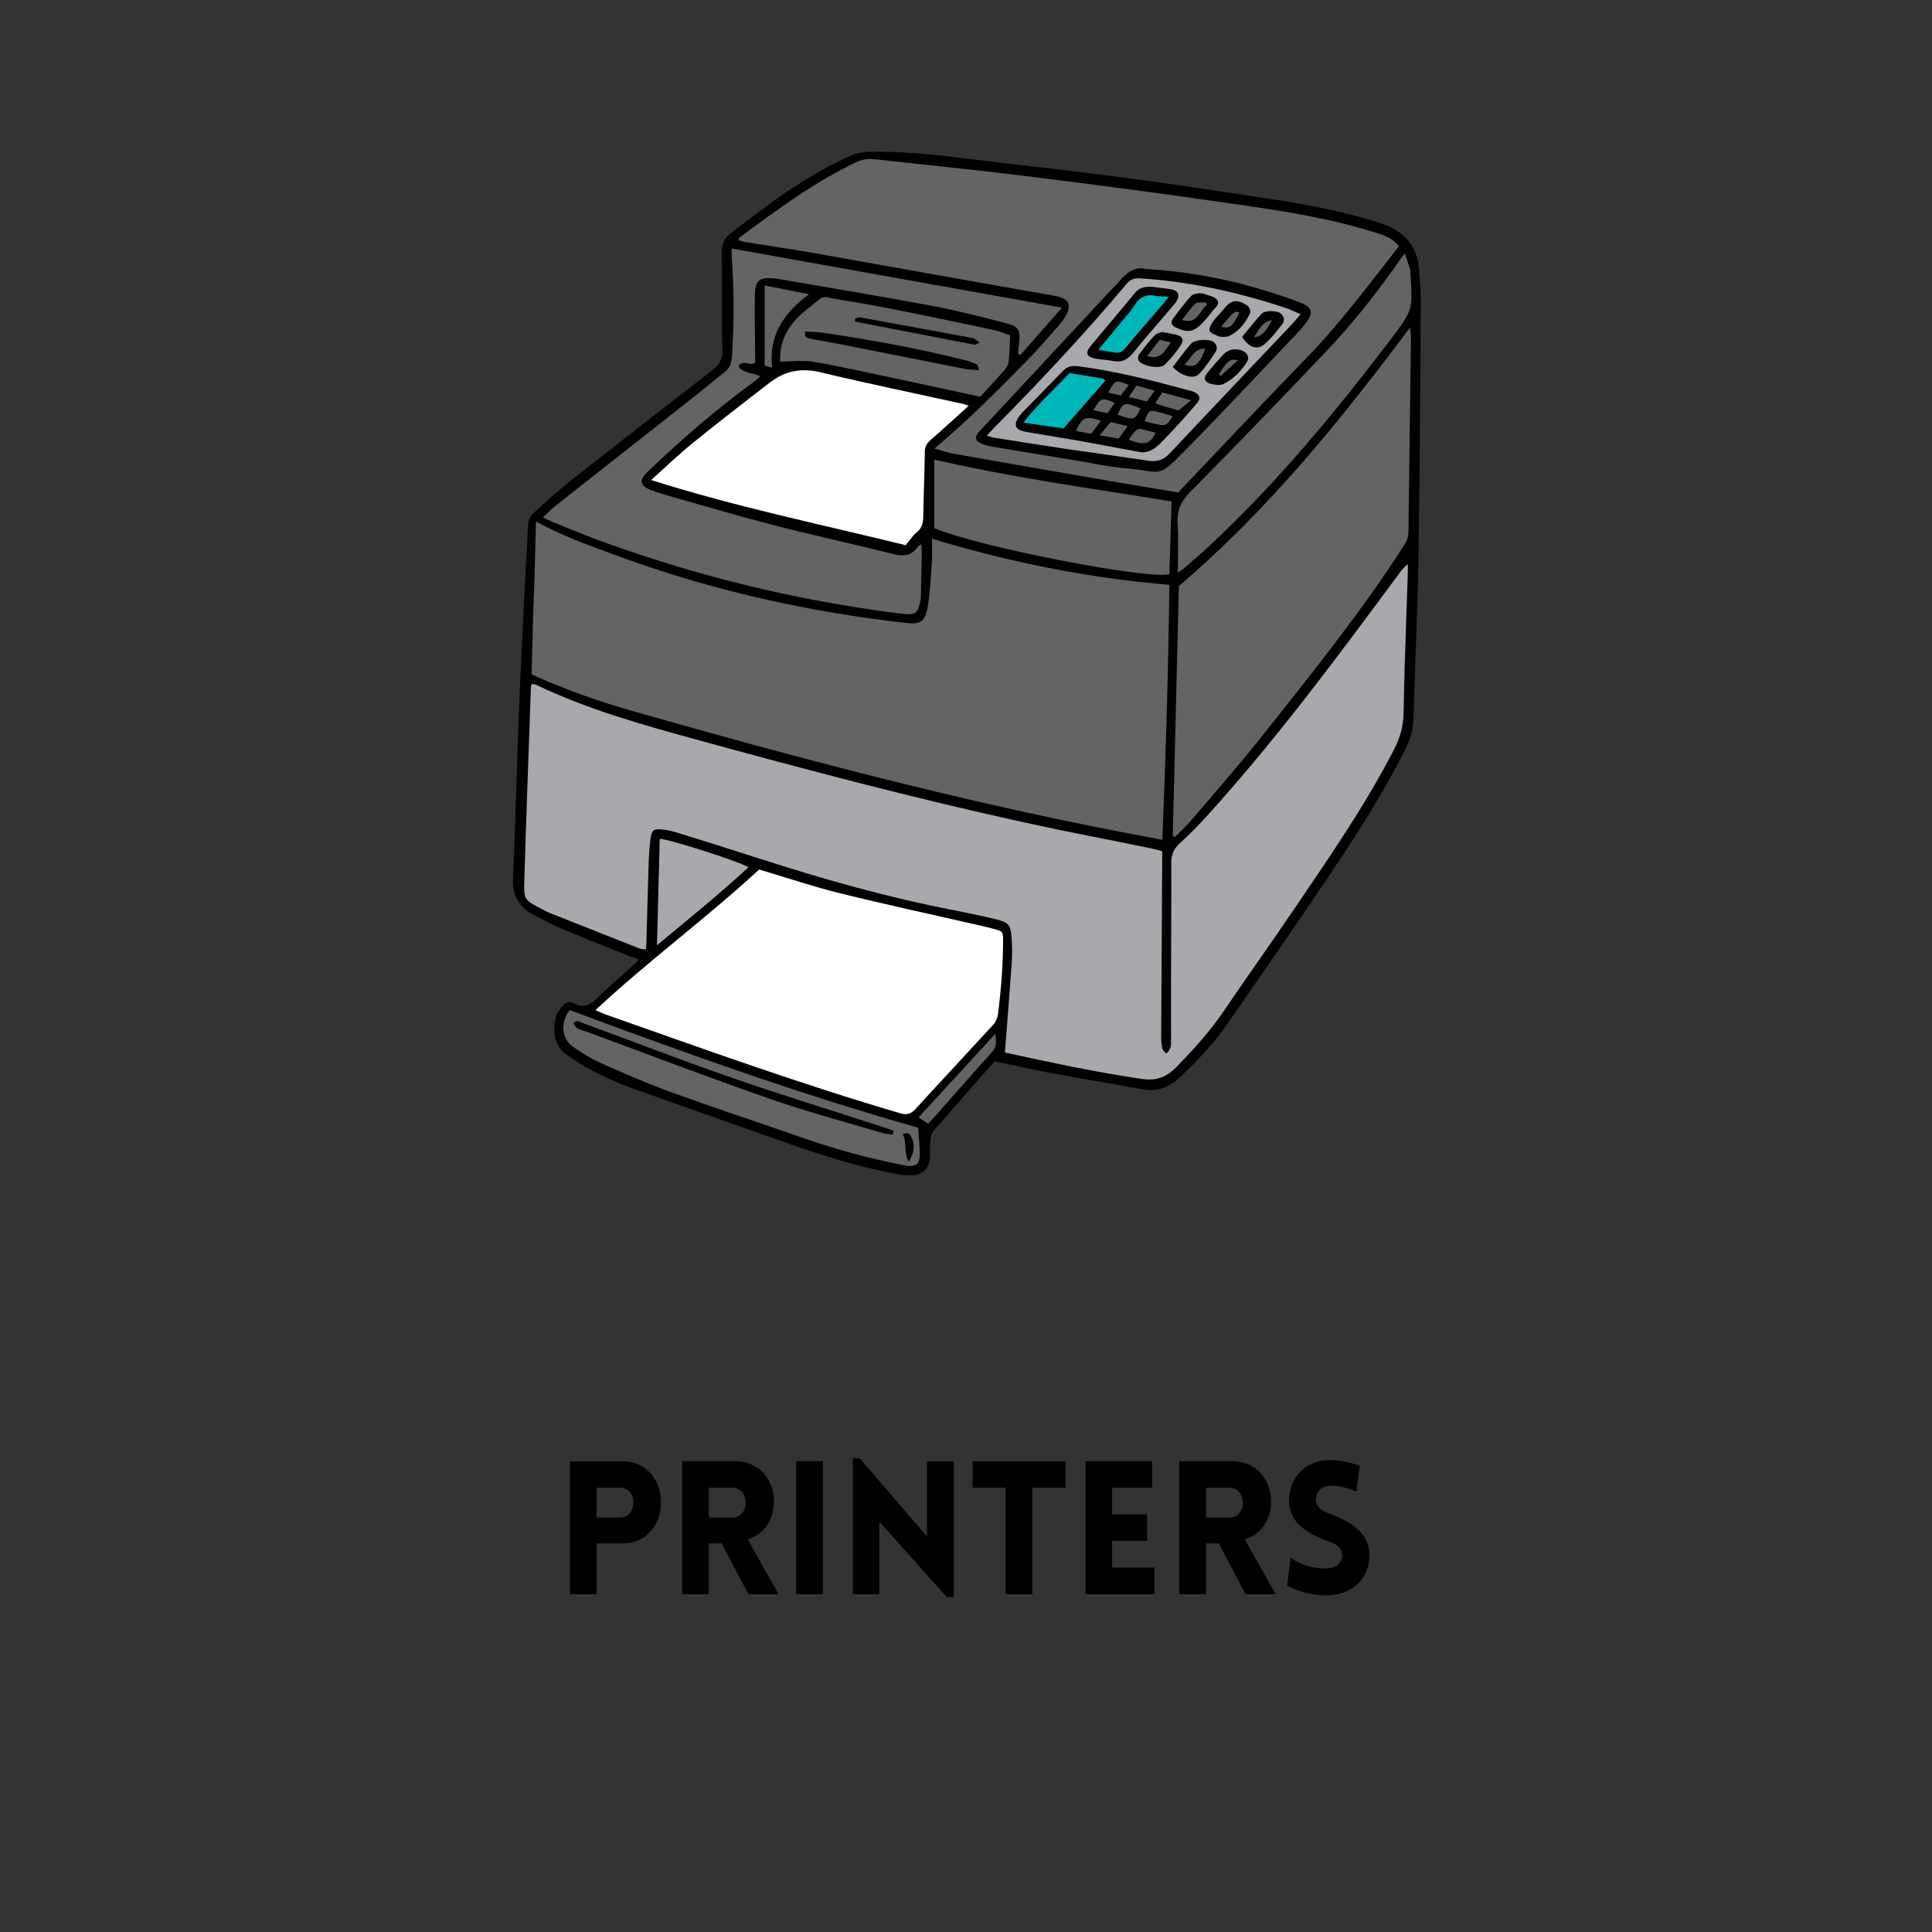 <svg xmlns="http://www.w3.org/2000/svg" xmlns:xlink="http://www.w3.org/1999/xlink" width="1080" zoomAndPan="magnify" viewBox="0 0 810 810" height="1080" preserveAspectRatio="xMidYMid meet" version="1.0"><rect x="0" y="0" width="810" height="810" fill="#333333" stroke="none"/><defs><g/><clipPath id="af8fddbe94"><path d="M 215 63.281 L 595.656 63.281 L 595.656 493 L 215 493 Z M 215 63.281 " clip-rule="nonzero"/></clipPath></defs><g clip-path="url(#af8fddbe94)"><path fill="#000000" d="M 595.656 126.656 C 595.43 161.605 595.297 196.555 594.734 231.504 C 594.359 254.961 593.27 278.398 592.555 301.836 C 592.422 306.176 591.184 310.062 589.25 313.969 C 577.242 337.988 562.062 360.02 547.055 382.16 C 536.363 397.914 525.43 413.523 514.625 429.203 C 508.973 437.41 502.133 444.586 494.918 451.422 C 490.449 455.664 485.375 457.879 479.043 456.715 C 465.594 454.258 452.105 452.02 438.652 449.523 C 431.418 448.172 424.242 446.48 417.027 444.941 C 408.332 454.801 399.781 464.453 391.328 474.199 C 390.5 475.16 390.105 476.68 389.977 477.992 C 389.77 480.34 390.031 482.727 389.883 485.074 C 389.582 489.902 386.934 492.586 382.066 492.773 C 379.738 492.867 377.371 492.473 375.059 492.043 C 358 488.848 341.598 483.422 325.293 477.602 C 304.699 470.277 284.074 463.102 263.52 455.684 C 258.355 453.824 253.355 451.438 248.453 448.961 C 244.957 447.195 241.707 444.961 238.402 442.82 C 232.316 438.875 231.602 432.961 232.953 426.574 C 233.312 424.867 234.645 423.27 235.773 421.805 C 237.051 420.152 238.836 419.551 240.805 420.66 C 244.863 422.914 247.684 421.242 250.633 418.234 C 254.934 413.879 259.688 409.953 264.254 405.84 C 265.398 404.809 266.508 403.719 267.973 402.348 C 264.082 400.863 260.59 399.586 257.152 398.199 C 249.43 395.078 241.691 391.98 234.023 388.715 C 230.566 387.23 227.262 385.352 223.898 383.645 C 217.68 380.469 214.75 375.625 215.07 368.414 C 216.062 345.145 216.684 321.855 217.566 298.57 C 218.207 281.891 219.031 265.234 219.859 248.559 C 220.309 239.281 220.969 230.023 221.363 220.746 C 221.457 218.34 222.207 216.445 223.898 214.902 C 228.332 210.902 232.672 206.754 237.352 203.055 C 257.621 187.07 277.969 171.164 298.406 155.41 C 301.375 153.117 302.918 150.863 302.84 146.938 C 302.598 133.398 302.84 119.859 302.633 106.336 C 302.578 102.898 303.312 100.176 306.055 98.055 C 322.004 85.734 338.047 73.508 356.629 65.281 C 359.129 64.176 362.078 63.688 364.82 63.629 C 379.98 63.328 394.973 65.227 409.965 67.086 C 421.668 68.551 433.41 69.754 445.113 71.199 C 458.379 72.832 471.66 74.465 484.887 76.324 C 501.082 78.598 517.258 81.098 533.414 83.539 C 548.031 85.754 562.551 88.516 576.699 92.91 C 577.902 93.285 579.121 93.602 580.289 94.055 C 589.004 97.398 594.301 103.426 594.941 112.984 C 595.297 117.527 595.676 122.094 595.656 126.656 Z M 595.656 126.656 " fill-opacity="1" fill-rule="nonzero"/></g><path fill="#ffffff" d="M 318.266 364.543 C 329.762 367.961 340.789 371.68 352.062 374.477 C 371.133 379.191 390.332 383.324 409.477 387.699 C 411.918 388.262 414.379 388.809 416.805 389.484 C 420.355 390.461 420.559 390.555 420.543 394.309 C 420.523 399.344 420.336 404.375 419.996 409.41 C 419.621 414.742 419.059 420.078 418.383 425.371 C 418.191 426.801 417.516 428.414 416.559 429.465 C 405.719 441.297 394.727 453.016 383.906 464.867 C 381.973 466.988 380.336 467.59 377.426 466.746 C 335.793 454.539 294.988 439.797 254.09 425.391 C 252.773 424.922 251.516 424.301 249.656 423.496 C 271.898 402.742 296.133 384.996 318.266 364.543 Z M 403.953 169.383 C 383.871 164.969 363.711 160.797 343.703 156.027 C 335.812 154.148 329.051 155.559 322.887 160.293 C 311.785 168.797 300.738 177.398 289.879 186.207 C 284.168 190.848 278.867 195.992 272.988 201.25 C 308.328 212.48 344.098 219.824 379.719 228.574 C 381.297 226.699 382.574 224.613 384.359 223.168 C 386.742 221.25 387.062 218.922 387.102 216.164 C 387.23 207.203 387.609 198.266 387.738 189.305 C 387.777 186.977 388.809 185.625 390.465 184.199 C 395.555 179.785 400.496 175.203 406.113 170.133 C 404.797 169.68 404.387 169.477 403.953 169.383 Z M 403.953 169.383 " fill-opacity="1" fill-rule="nonzero"/><path fill="#a7a9ac" d="M 421.312 441.223 C 422.309 428.266 423.32 415.871 424.188 403.477 C 424.43 400.039 424.355 396.543 424.109 393.09 C 423.734 387.754 422.891 386.723 417.555 385.41 C 411.898 384.02 406.207 382.836 400.496 381.727 C 372.504 376.336 345.129 368.637 318.039 359.848 C 306.672 356.168 295.27 352.617 283.848 349.086 C 281.762 348.449 279.582 347.922 277.402 347.734 C 273.984 347.434 273.176 348.129 272.746 351.512 C 272.352 354.777 272.086 358.082 271.973 361.387 C 271.598 372.562 271.336 383.738 271.016 394.91 C 270.996 395.852 270.883 396.77 270.789 398.027 C 269.891 397.934 269.117 398.027 268.48 397.785 C 255.891 392.844 243.324 387.887 230.754 382.891 C 229.441 382.367 228.199 381.672 226.941 381.016 C 219.82 377.277 219.578 377.258 219.82 369.07 C 220.629 342.008 221.645 314.945 222.602 287.883 C 222.621 287.582 222.77 287.281 222.922 286.738 C 223.637 286.887 224.406 286.906 225.062 287.227 C 246.441 297.5 269.195 303.809 291.945 310.062 C 337.277 322.531 382.742 334.531 428.656 344.637 C 446.316 348.523 464.09 351.887 481.805 355.512 C 483.477 355.848 485.113 356.316 487.254 356.863 C 487.254 358.91 487.273 360.75 487.254 362.609 C 487.105 386.535 486.953 410.48 486.82 434.406 C 486.82 436.133 486.934 437.879 487.273 439.551 C 487.422 440.285 488.27 440.883 488.906 441.711 C 491.105 440.039 490.973 437.973 490.973 435.965 C 490.992 428.094 490.938 420.227 490.957 412.34 C 490.992 395.492 491.125 378.648 491.066 361.781 C 491.051 358.254 492.062 355.848 494.844 353.352 C 500.441 348.316 505.555 342.703 510.551 337.051 C 537.566 306.645 561.781 274.004 585.941 241.348 C 587.125 239.73 588.254 238.059 590.227 236.52 C 590.227 237.836 590.262 239.148 590.227 240.465 C 589.605 259.977 588.777 279.488 588.461 299 C 588.367 304.559 586.977 309.312 584.477 314.176 C 572.508 337.5 557.594 358.965 542.938 380.602 C 533.059 395.191 522.816 409.559 512.898 424.133 C 507.188 432.508 500.441 439.945 493.398 447.176 C 489.32 451.363 485.207 453.281 478.82 452.359 C 460.426 449.691 442.297 445.805 424.168 441.898 C 423.32 441.75 422.438 441.504 421.312 441.223 Z M 313.832 363.586 C 309.398 361.012 280.523 351.773 276.598 351.66 C 276.219 366.176 275.844 380.715 275.43 396.32 C 288.902 385.125 301.656 374.816 313.832 363.586 Z M 413.703 182.676 C 415.262 181.004 416.277 179.859 417.367 178.754 C 436.418 159.52 454.902 139.727 472.336 119.012 C 473.973 117.059 475.645 116.551 478.031 116.703 C 498.883 118.016 519.078 122.504 538.863 129.043 C 540.91 129.719 542.844 130.711 545.305 131.766 C 543.613 133.68 542.32 135.238 540.949 136.684 C 524.172 154.395 507.355 172.047 490.656 189.832 C 488.043 192.613 485.375 193.777 481.562 193.195 C 470.062 191.43 458.527 189.926 447.031 188.219 C 437.074 186.754 427.156 185.156 417.215 183.578 C 416.297 183.445 415.414 183.129 413.703 182.676 Z M 478.633 189.645 C 482.219 189.719 484.793 187.598 486.934 185.418 C 492.008 180.254 496.836 174.863 501.57 169.383 C 503.73 166.883 503.129 165.363 500.012 164.086 C 499.43 163.84 498.789 163.766 498.188 163.598 C 483.027 159.484 467.828 155.598 452.199 153.566 C 449.719 153.25 447.594 153.492 445.734 155.426 C 440.062 161.324 434.273 167.109 428.582 172.988 C 427.719 173.887 426.984 174.957 426.402 176.047 C 425.312 178.113 425.895 179.805 428.094 180.535 C 429.859 181.117 431.777 181.344 433.637 181.664 C 439.984 182.734 446.336 183.73 452.668 184.855 C 461.328 186.434 469.988 188.066 478.633 189.645 Z M 483.102 120.289 C 480.359 120.195 477.898 120.289 475.887 122.75 C 469.727 130.32 463.32 137.68 457.141 145.23 C 454.883 147.973 455.672 149.699 459.281 150.34 C 461.762 150.77 464.277 150.902 466.758 151.371 C 470.215 152.008 472.695 150.883 474.93 148.102 C 480.078 141.738 485.508 135.613 490.805 129.379 C 491.613 128.422 492.496 127.5 493.172 126.43 C 494.844 123.781 494.094 121.848 491.051 121.305 C 488.418 120.836 485.75 120.629 483.102 120.289 Z M 502.793 122.938 C 502.113 123.145 500.199 123.184 499.316 124.16 C 496.574 127.145 494.129 130.449 491.727 133.738 C 490.73 135.105 491.18 136.383 492.777 137.191 C 497.758 139.707 500.613 139.258 504.352 135.203 C 505.629 133.812 506.906 132.402 507.977 130.863 C 509.066 129.266 511.695 127.688 510.324 125.754 C 509.273 124.27 506.586 123.953 504.633 123.125 C 504.332 123.031 503.992 123.07 502.793 122.938 Z M 487.215 139.184 C 486.523 139.465 484.98 139.672 484.137 140.555 C 481.789 143.051 479.664 145.773 477.617 148.516 C 477.164 149.117 476.977 150.395 477.316 151.031 C 478.535 153.473 486.316 154.902 488.324 152.891 C 490.75 150.488 493.004 147.84 494.883 145.004 C 496.668 142.301 495.801 140.891 492.496 140.18 C 490.992 139.859 489.453 139.598 487.215 139.184 Z M 491.688 153.867 C 495.332 157.68 500.367 159.129 502.641 156.836 C 505.363 154.074 507.562 150.73 509.668 147.445 C 510.492 146.148 510.27 144.328 508.652 143.277 C 506.605 141.961 500.875 142.32 499.297 144.141 C 496.648 147.203 494.281 150.508 491.688 153.867 Z M 510.738 161.438 C 511.414 161.324 512.258 161.344 512.938 161.004 C 517.238 158.844 520.488 155.504 522.949 151.465 C 524 149.738 522.801 147.82 520.77 147.016 C 517.801 145.848 514.891 146.449 512.652 148.875 C 510.438 151.277 508.277 153.758 506.211 156.309 C 504.312 158.676 504.895 160.234 507.863 160.984 C 508.766 161.211 509.703 161.285 510.738 161.438 Z M 513.031 141.285 C 513.668 141.172 514.703 141.23 515.492 140.816 C 519.566 138.73 522.254 135.277 524.133 131.258 C 524.473 130.523 523.777 128.648 523.008 128.141 C 519.172 125.605 516.449 125.531 513.875 128.664 C 512.184 130.73 510.23 132.59 508.652 134.715 C 507.809 135.859 506.738 137.68 507.133 138.676 C 507.543 139.766 509.496 140.309 510.852 140.965 C 511.414 141.25 512.109 141.172 513.031 141.285 Z M 520.77 141.266 C 523.402 145.457 526.855 146.922 529.844 144.516 C 532.852 142.113 535.219 138.883 537.641 135.84 C 538.711 134.508 538.41 132.816 537.113 131.559 C 535.555 130.055 530.258 130 528.773 131.672 C 525.957 134.809 523.363 138.133 520.77 141.266 Z M 520.77 141.266 " fill-opacity="1" fill-rule="nonzero"/><path fill="#00b6b9" d="M 448.422 156.402 C 453.324 157.211 457.816 157.945 462.266 158.715 C 462.551 158.77 462.773 159.051 463.469 159.52 C 457.59 166.262 451.746 172.949 445.887 179.637 C 440.363 178.828 435.141 178.074 428.996 177.195 C 435.176 169.324 442.035 163.203 448.422 156.402 Z M 484.344 123.988 C 480.508 123.293 477.766 124.496 475.699 127.914 C 474.16 130.449 472.074 132.648 470.176 134.957 C 467.113 138.715 464.016 142.43 460.465 146.695 C 463.246 147.125 465.367 147.41 467.453 147.785 C 469.352 148.121 470.59 147.465 471.848 145.926 C 476.641 140.102 481.637 134.43 486.539 128.703 C 487.535 127.559 488.477 126.375 490.109 124.422 C 487.441 124.254 485.863 124.27 484.344 123.988 Z M 484.344 123.988 " fill-opacity="1" fill-rule="nonzero"/><path fill="#636466" d="M 423.547 140.574 C 423.34 144.516 423.285 148.102 422.871 151.672 C 422.723 152.93 421.914 154.281 421.031 155.277 C 417.609 159.184 414.059 162.957 410.961 166.32 C 396.965 163.316 384.113 160.496 371.246 157.773 C 361.117 155.633 350.992 153.344 340.773 151.652 C 336.434 150.938 331.867 151.598 327.133 151.613 C 326.664 145.062 329.051 139.031 333.594 134.02 C 336.508 130.789 340.227 128.309 343.57 125.473 C 345.621 123.727 347.855 124.949 349.902 125.266 C 358.434 126.656 366.941 128.121 375.414 129.812 C 389.109 132.535 402.789 135.406 416.445 138.301 C 418.871 138.824 421.18 139.801 423.547 140.574 Z M 337.598 139.031 C 337.051 141.645 338.594 141.793 339.984 142.055 C 344.152 142.844 348.344 143.539 352.496 144.367 C 369.91 147.801 387.309 151.277 404.742 154.695 C 406.621 155.051 408.574 155.031 410.492 155.184 C 410.227 153.66 409.758 152.816 409.062 152.535 C 407.336 151.805 405.531 151.219 403.707 150.77 C 384.34 145.961 364.707 142.395 344.961 139.5 C 342.5 139.125 340.02 139.184 337.598 139.031 Z M 358.469 133.605 C 358.469 134.02 358.449 134.43 358.449 134.824 C 375.172 138.074 391.91 141.324 408.629 144.535 C 409.082 144.629 409.664 144.102 410.754 143.613 C 409.418 142.75 408.629 141.887 407.73 141.719 C 392.004 138.77 376.242 135.895 360.5 133.059 C 359.879 132.949 359.145 133.418 358.469 133.605 Z M 384.941 472.793 C 385.184 476.793 385.617 480.547 385.598 484.285 C 385.578 487.91 384.152 489.035 380.562 488.812 C 379.625 488.754 378.703 488.473 377.781 488.285 C 364.18 485.656 350.859 481.977 337.766 477.449 C 318.754 470.859 299.648 464.527 280.73 457.676 C 270.848 454.086 261.191 449.824 251.57 445.543 C 247.59 443.758 243.812 441.371 240.223 438.836 C 235.379 435.418 234.871 428.395 238.871 423.496 C 286.984 441.371 335.305 458.762 384.941 472.793 Z M 374.344 475.629 C 374.457 475.121 374.551 474.613 374.664 474.105 C 373.426 473.656 372.203 473.148 370.945 472.754 C 349.566 465.805 328.07 459.215 306.844 451.852 C 285.895 444.602 265.23 436.582 244.414 428.941 C 243.211 428.508 241.953 427.25 240.449 428.961 C 241.277 431.664 243.961 431.797 245.953 432.527 C 271.598 442.051 297.188 451.777 323.02 460.773 C 338.441 466.145 354.262 470.352 369.93 475.008 C 371.34 475.441 372.859 475.441 374.344 475.629 Z M 380.977 487.082 C 383.344 483.289 383.586 479.945 382.215 476.961 C 381.613 475.664 380.863 474.52 378.422 475.477 C 380.395 478.84 378.758 482.859 380.977 487.082 Z M 390.727 225.871 C 423.566 235.75 456.273 242.359 490.277 245.195 C 489.809 280.84 488.793 316.297 487.328 352.109 C 481.262 350.945 475.719 349.914 470.176 348.844 C 400.836 335.414 332.637 317.367 264.777 297.988 C 251.457 294.176 238.422 289.609 225.738 284.035 C 224.875 283.656 224.047 283.246 222.902 282.719 C 223.184 272.09 223.336 261.422 223.785 250.793 C 224.238 240.352 224.332 229.871 224.727 218.641 C 235.66 224.652 246.293 228.387 256.852 232.312 C 287.754 243.789 319.504 252.031 352.027 257.328 C 361.324 258.848 370.664 260.184 380.035 261.215 C 386.086 261.891 388.004 260.391 388.98 254.23 C 389.938 248.184 390.258 242.043 390.688 235.938 C 390.895 232.84 390.727 229.684 390.727 225.871 Z M 399.707 190.207 C 421.539 194.059 443.367 197.871 465.219 201.645 C 474.629 203.277 484.059 204.781 494.223 206.492 C 494.148 206.602 494.41 205.984 494.844 205.531 C 512.543 186.941 530.105 168.234 547.992 149.832 C 562.062 135.352 573.992 119.164 586.523 103.219 C 584.496 100.758 581.941 99.293 579.105 98.316 C 576.285 97.34 573.41 96.496 570.555 95.688 C 550.961 90.168 530.859 87.426 510.777 84.551 C 484.004 80.703 457.176 77.172 430.328 73.848 C 409.102 71.219 387.816 69.113 366.547 66.73 C 363.805 66.43 361.363 66.859 358.828 68.062 C 341.223 76.457 325.703 88.008 310.129 99.52 C 309.906 99.688 309.828 100.043 309.547 100.59 C 310.43 100.891 311.238 101.285 312.086 101.414 C 321.855 102.992 331.68 104.402 341.43 106.129 C 375.02 112.062 408.574 118.168 442.184 124.008 C 448.422 125.098 449.66 127.934 446.203 133.473 C 445.621 134.414 444.945 135.277 444.215 136.102 C 439.59 141.266 435.141 146.582 430.273 151.504 C 418.043 163.914 405.773 176.312 391.762 188.066 C 394.879 188.895 397.246 189.777 399.707 190.207 Z M 527.422 120.945 C 533.434 122.711 539.426 124.629 545.27 126.918 C 550.305 128.891 550.734 131.199 547.449 135.5 C 546.207 137.117 544.836 138.656 543.426 140.141 C 528.133 156.215 513.012 172.461 497.438 188.254 C 484.793 201.082 488.062 197.703 472.129 196.348 C 464.785 195.73 457.535 194.113 450.242 192.914 C 438.914 191.07 427.605 189.23 416.297 187.316 C 414.453 186.996 412.574 186.547 410.902 185.738 C 408.875 184.742 408.742 183.352 410.059 181.512 C 410.414 181.004 410.902 180.574 411.316 180.125 C 429.539 160.535 447.766 140.965 465.988 121.398 C 467.059 120.254 468.281 119.219 469.258 117.98 C 472.43 114 476.246 111.688 480.113 112.758 C 497.172 113.754 512.449 116.551 527.422 120.945 Z M 492.551 350.945 C 494.918 348.523 497.457 346.25 499.652 343.68 C 509.648 331.922 519.852 320.336 529.414 308.242 C 550.023 282.211 570.895 256.371 588.836 228.371 C 589.926 226.68 590.449 225.102 590.488 223.148 C 590.828 195.918 591.223 168.688 591.559 141.453 C 591.578 140.309 591.336 139.164 591.129 137.379 C 561.688 176.742 531.273 214.172 494.242 245.703 C 493.398 280.559 492.551 315.566 491.688 350.551 C 491.988 350.684 492.27 350.816 492.551 350.945 Z M 306.75 107.219 C 307.855 121.211 307.762 135.203 306.918 149.211 C 306.75 152.121 306.035 154.301 303.707 156.102 C 299.348 159.465 295.156 163.051 290.816 166.469 C 271.523 181.684 252.191 196.836 232.918 212.051 C 231.133 213.457 229.57 215.129 227.637 216.949 C 229.555 217.832 230.812 218.473 232.109 218.996 C 237.934 221.363 243.738 223.824 249.637 226.004 C 283.059 238.324 317.309 247.602 352.457 253.535 C 361.137 255 369.855 256.352 378.59 257.348 C 384.039 257.965 384.754 257.141 385.898 251.809 C 386.066 251.055 386.086 250.246 386.105 249.477 C 386.238 243.508 386.367 237.516 386.461 231.543 C 386.48 230.527 386.348 229.516 386.254 228.164 C 385.465 228.688 384.996 228.859 384.77 229.195 C 382.047 233.348 378.441 233.27 374.023 232.164 C 357.25 227.957 340.34 224.293 323.602 219.973 C 308.684 216.125 293.918 211.711 279.094 207.504 C 276.973 206.902 274.848 206.285 272.84 205.438 C 268.199 203.504 267.859 201.363 271.469 197.812 C 271.691 197.59 271.938 197.383 272.16 197.176 C 286.066 183.898 300.605 171.352 316.16 160.027 C 317.062 159.371 317.832 158.543 318.715 157.758 C 315.543 156.086 311.801 156.629 309.586 153.719 C 311.445 150.207 314.488 153.906 316.613 151.973 C 316.613 151.219 316.613 150.301 316.613 149.363 C 316.555 141.023 316.348 132.684 316.461 124.348 C 316.555 117.379 318.266 116.047 325.105 116.777 C 325.574 116.836 326.043 116.871 326.512 116.965 C 347.891 120.684 369.309 124.215 390.633 128.195 C 401.117 130.168 411.488 132.855 421.84 135.5 C 427.191 136.871 427.961 138.562 427.191 144.16 C 427.004 145.566 426.969 146.996 426.855 148.402 C 427.191 148.516 427.531 148.629 427.867 148.742 C 433.484 142.355 439.121 135.953 445.246 128.984 C 398.637 120.629 352.984 112.457 306.73 104.176 C 306.75 105.68 306.691 106.449 306.75 107.219 Z M 391.684 192.668 C 391.684 202.434 391.684 211.957 391.684 221.438 C 411.074 229.477 480.473 242.906 490.262 240.766 C 490.562 230.66 490.879 220.5 491.199 210.227 C 457.777 204.781 424.676 200.293 391.684 192.668 Z M 495.934 238.66 C 499.484 235.562 503.109 232.52 506.566 229.309 C 535.047 202.848 559.715 173.004 583.16 142.133 C 592.461 129.887 592.312 129.773 591.316 114.523 C 591.277 114.055 591.352 113.547 591.223 113.117 C 590.582 110.992 589.867 108.91 589.004 106.223 C 588.066 107.426 587.672 107.895 587.312 108.383 C 577.902 122 567.699 135.012 556.297 147.016 C 537.414 166.883 518.441 186.641 499.145 206.098 C 495.125 210.133 493.359 214.004 493.719 219.582 C 494.148 226.117 493.812 232.688 493.812 240.051 C 495.164 239.168 495.594 238.961 495.934 238.66 Z M 320.574 153.344 C 321.363 153.531 322.23 153.758 323.73 154.113 C 322.172 140.703 328.543 131.297 339.176 123.352 C 332.656 122.055 327.039 120.945 320.574 119.672 C 320.574 131.539 320.574 142.336 320.574 153.344 Z M 385.129 468.473 C 386.633 469.488 387.871 470.293 389.129 471.141 C 390.105 470.086 390.859 469.301 391.59 468.473 C 399.727 459.289 407.805 450.051 416.031 440.941 C 417.895 438.895 417.629 436.809 417.293 433.43 C 406.207 445.504 395.742 456.902 385.129 468.473 Z M 499.371 167.805 C 494.711 166.527 491.16 165.57 487.348 164.516 C 486.297 166.074 485.355 167.445 484.344 168.969 C 485.188 169.344 485.734 169.645 486.316 169.812 C 488.852 170.582 491.387 171.316 494.113 172.121 C 495.801 170.734 497.23 169.57 499.371 167.805 Z M 469.012 183.859 C 470.27 182.113 471.324 180.648 472.789 178.66 C 469.988 178 467.809 177.477 465.668 176.969 C 464.109 178.828 462.812 180.367 461.008 182.508 C 464.164 183.055 466.59 183.445 469.012 183.859 Z M 484.812 177.832 C 488.832 178.66 489 178.547 491.633 174.488 C 489.773 173.926 487.988 173.363 486.184 172.875 C 481.844 171.652 481.656 171.766 479.871 176.594 C 481.523 177.004 483.16 177.492 484.812 177.832 Z M 484.398 181.418 C 476.414 179.539 477.617 178.172 473.238 184.293 C 479.984 186.996 482.387 186.152 484.398 181.418 Z M 461.555 176.441 C 455.277 174.188 453.605 174.902 451.145 180.629 C 452.836 180.988 454.527 181.363 456.219 181.699 C 456.52 181.758 456.84 181.699 457.629 181.699 C 458.98 179.918 460.219 178.246 461.555 176.441 Z M 468.578 173.871 C 475.457 176.312 475.758 176.234 478.199 171.223 C 471.305 168.461 470.871 168.574 468.578 173.871 Z M 476.453 161.645 C 475.379 163.277 474.461 164.668 473.277 166.453 C 476.059 167.129 478.426 167.711 480.793 168.293 C 481.844 166.883 482.672 165.773 484.137 163.82 C 481.262 163.016 478.93 162.355 476.453 161.645 Z M 464.297 173.191 C 465.406 171.672 466.383 170.34 467.395 168.93 C 461.93 166.527 461.402 166.715 458.418 172.012 C 460.391 172.422 462.305 172.801 464.297 173.191 Z M 464.559 164.629 C 466.418 165.043 468.168 165.418 469.895 165.793 C 471.152 164.141 472.148 162.809 473.219 161.418 C 467.754 159.145 467.715 159.164 464.559 164.629 Z M 505.684 126.844 C 504.164 126.957 502.113 126.488 501.215 127.293 C 499.109 129.172 497.551 131.672 495.578 134.129 C 502.301 136.16 502.734 130.055 505.965 127.914 C 505.871 127.559 505.777 127.199 505.684 126.844 Z M 490.992 143.578 C 489.039 143.125 487.629 142.809 486.223 142.469 C 484.438 144.797 482.84 146.844 480.98 149.25 C 486.918 151.164 488.211 146.883 490.992 143.578 Z M 505.363 146.207 C 500.219 145.867 499.484 150.676 496.496 152.836 C 500.855 154.434 502.773 152.984 505.363 146.207 Z M 511.789 157.605 C 514.121 155.484 516.469 153.363 518.984 151.07 C 515.961 150.148 514.496 151.316 511.074 156.91 C 511.32 157.156 511.566 157.379 511.789 157.605 Z M 519.66 131.012 C 517.5 130.355 517.5 130.355 511.883 137.059 C 515.734 137.848 516.695 137.059 519.66 131.012 Z M 525.691 141.453 C 529.863 141.004 531.422 137.473 533.281 134.207 C 529.207 134.809 527.703 138.414 525.691 141.453 Z M 525.691 141.453 " fill-opacity="1" fill-rule="nonzero"/><g fill="#000000" fill-opacity="1"><g transform="translate(232.734, 668.367)"><g><path d="M 17.395 0 L 17.395 -21.293 L 28.156 -21.293 C 49.766 -21.293 49.844 -55.691 28.156 -55.691 L 6.238 -55.691 L 6.238 0 Z M 17.395 -32.137 L 17.395 -44.617 L 27.223 -44.617 C 34.711 -44.617 34.711 -32.137 27.223 -32.137 Z M 17.395 -32.137 "/></g></g></g><g fill="#000000" fill-opacity="1"><g transform="translate(279.768, 668.367)"><g><path d="M 34.008 0 L 46.645 0 L 33.695 -23.012 C 50.074 -27.77 48.125 -55.77 28.234 -55.77 L 6.238 -55.77 L 6.238 0 L 17.395 0 L 17.395 -21.293 L 22.777 -21.293 Z M 17.395 -32.137 L 17.395 -44.617 L 27.223 -44.617 C 34.789 -44.617 34.789 -32.137 27.223 -32.137 Z M 17.395 -32.137 "/></g></g></g><g fill="#000000" fill-opacity="1"><g transform="translate(327.582, 668.367)"><g><path d="M 17.395 0 L 17.395 -55.77 L 6.238 -55.77 L 6.238 0 Z M 17.395 0 "/></g></g></g><g fill="#000000" fill-opacity="1"><g transform="translate(351.294, 668.367)"><g><path d="M 17.395 -30.344 L 45.629 1.172 L 48.594 1.172 L 48.594 -55.691 L 37.363 -55.691 L 37.363 -24.18 L 9.203 -56.941 L 6.238 -56.941 L 6.238 0 L 17.395 0 Z M 17.395 -30.344 "/></g></g></g><g fill="#000000" fill-opacity="1"><g transform="translate(406.207, 668.367)"><g><path d="M 26.598 0 L 26.598 -44.617 L 40.48 -44.617 L 40.48 -55.691 L 1.559 -55.691 L 1.559 -44.617 L 15.445 -44.617 L 15.445 0 Z M 26.598 0 "/></g></g></g><g fill="#000000" fill-opacity="1"><g transform="translate(448.873, 668.367)"><g><path d="M 35.102 0 L 35.102 -11.152 L 17.395 -11.152 L 17.395 -22.309 L 32.059 -22.309 L 32.059 -33.461 L 17.395 -33.461 L 17.395 -44.617 L 34.164 -44.617 L 34.164 -55.77 L 6.238 -55.77 L 6.238 0 Z M 35.102 0 "/></g></g></g><g fill="#000000" fill-opacity="1"><g transform="translate(488.185, 668.367)"><g><path d="M 34.008 0 L 46.645 0 L 33.695 -23.012 C 50.074 -27.77 48.125 -55.77 28.234 -55.77 L 6.238 -55.77 L 6.238 0 L 17.395 0 L 17.395 -21.293 L 22.777 -21.293 Z M 17.395 -32.137 L 17.395 -44.617 L 27.223 -44.617 C 34.789 -44.617 34.789 -32.137 27.223 -32.137 Z M 17.395 -32.137 "/></g></g></g><g fill="#000000" fill-opacity="1"><g transform="translate(535.999, 668.367)"><g><path d="M 3.664 -3.59 C 11.23 0.312 18.176 0.703 21.293 0.469 C 31.746 -0.078 38.141 -7.176 38.141 -16.457 C 38.141 -25.352 30.652 -30.344 21.996 -33.539 C 18.797 -34.633 16.066 -36.035 15.758 -39.156 C 15.523 -42.277 17.316 -45.16 21.293 -45.395 C 23.012 -45.473 26.52 -45.551 32.684 -43.055 L 34.086 -53.82 C 26.91 -56.316 23.09 -56.316 20.203 -56.16 C 10.922 -55.691 4.445 -48.516 4.445 -39.156 C 4.445 -29.797 12.246 -25.352 20.98 -22.152 C 24.102 -21.059 26.52 -19.656 26.754 -16.457 C 27.066 -13.414 24.258 -11.074 20.98 -10.844 C 18.406 -10.609 11.465 -10.766 5.07 -15.289 Z M 3.664 -3.59 "/></g></g></g></svg>